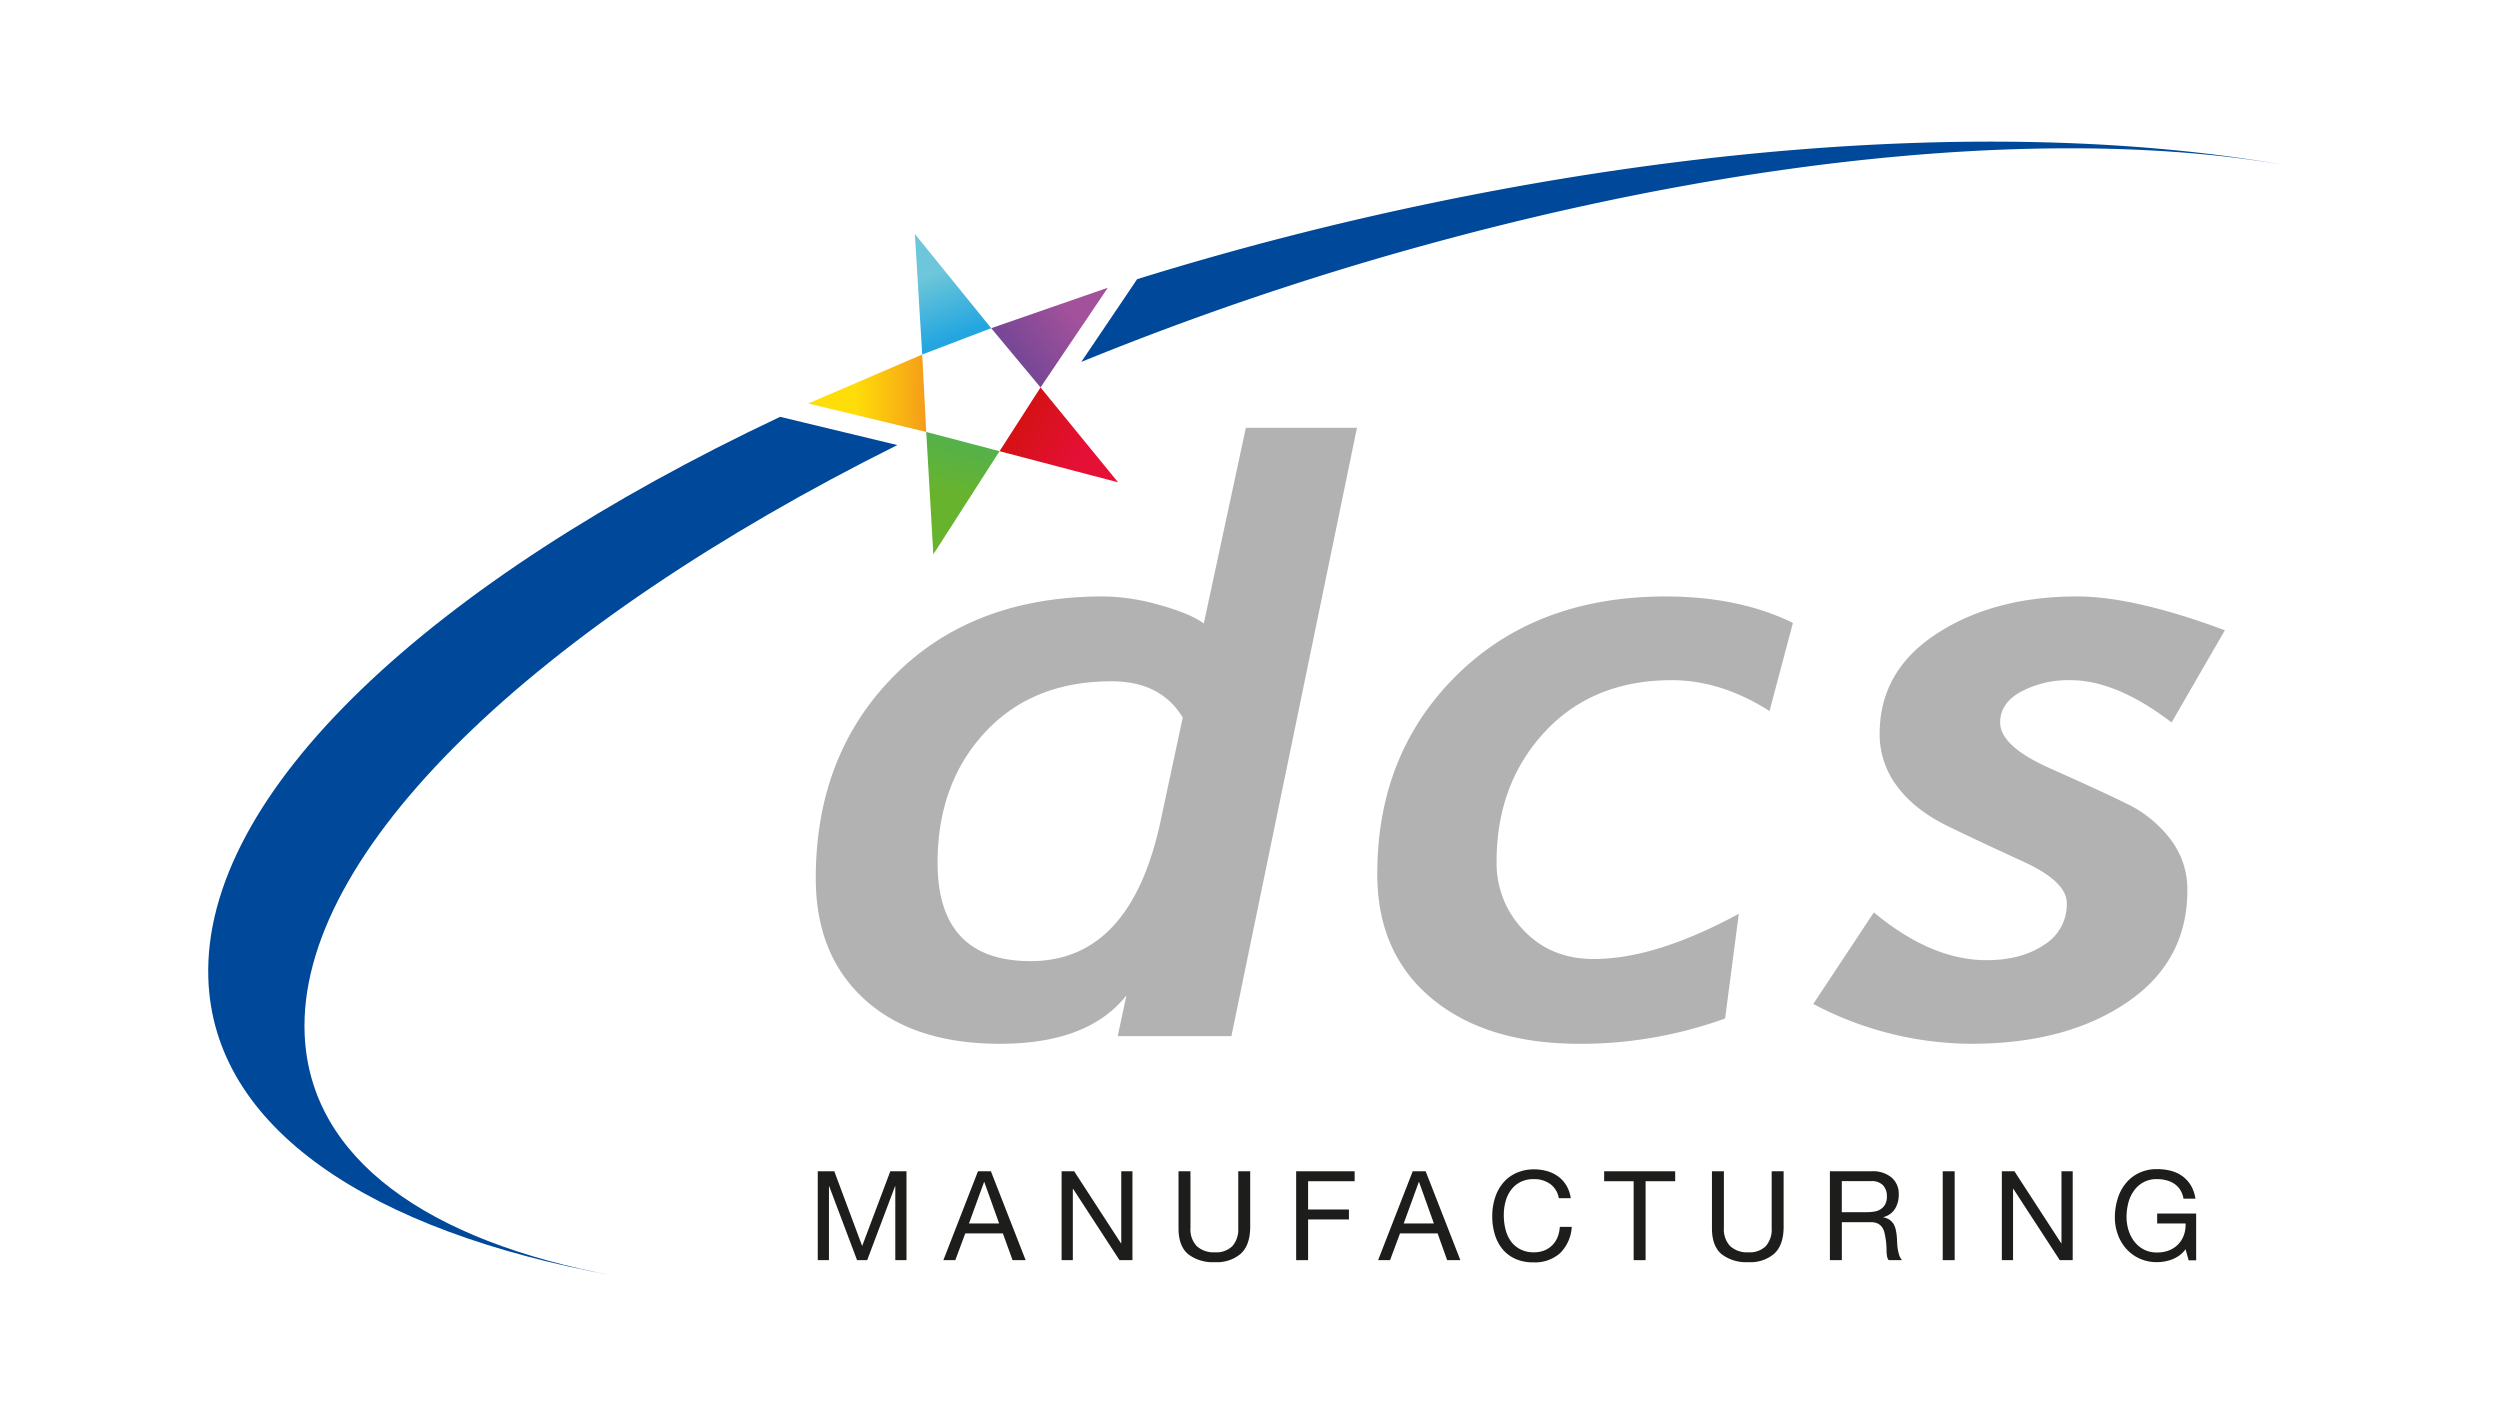 <svg id="Layer_1" data-name="Layer 1" xmlns="http://www.w3.org/2000/svg" xmlns:xlink="http://www.w3.org/1999/xlink" viewBox="0 0 627.78 355.94"><defs><style>.cls-1{fill:#b2b2b2;}.cls-2{fill:#004899;}.cls-3{fill:url(#linear-gradient);}.cls-4{fill:url(#linear-gradient-2);}.cls-5{fill:url(#linear-gradient-3);}.cls-6{fill:url(#linear-gradient-4);}.cls-7{fill:url(#linear-gradient-5);}.cls-8{fill:#1d1d1b;}</style><linearGradient id="linear-gradient" x1="214.81" y1="98.75" x2="232.41" y2="98.75" gradientUnits="userSpaceOnUse"><stop offset="0" stop-color="#ffdd09"/><stop offset="1" stop-color="#f59d19"/></linearGradient><linearGradient id="linear-gradient-2" x1="239.77" y1="84.5" x2="233.84" y2="68.98" gradientUnits="userSpaceOnUse"><stop offset="0" stop-color="#23a6e0"/><stop offset="1" stop-color="#6dc6d9"/></linearGradient><linearGradient id="linear-gradient-3" x1="241.71" y1="111.23" x2="238.43" y2="123.7" gradientUnits="userSpaceOnUse"><stop offset="0" stop-color="#55b14a"/><stop offset="1" stop-color="#67b32e"/></linearGradient><linearGradient id="linear-gradient-4" x1="255.74" y1="89.35" x2="269.15" y2="79.04" gradientUnits="userSpaceOnUse"><stop offset="0" stop-color="#784796"/><stop offset="1" stop-color="#a2519a"/></linearGradient><linearGradient id="linear-gradient-5" x1="256.93" y1="105.78" x2="270.91" y2="114.35" gradientUnits="userSpaceOnUse"><stop offset="0" stop-color="#d51116"/><stop offset="1" stop-color="#e51035"/></linearGradient></defs><path class="cls-1" d="M444.35,178.55q-12.17-7.74-24.53-7.75c-13.22,0-23.89,4.34-31.92,13s-12.09,19.51-12.09,32.53a24.16,24.16,0,0,0,6.82,17.3q6.83,7.19,17.59,7.19,15.48,0,36.42-11.36l-3.45,26.3a107,107,0,0,1-36.43,6.36q-23.49,0-37.2-11.37t-13.71-31.3q0-30.25,20-49.95t52.37-19.72q18.48,0,32,6.64Z"/><path class="cls-1" d="M514.8,192.94c8.33,3.72,14.73,6.65,19.2,8.86a30.35,30.35,0,0,1,11,8.9,20.65,20.65,0,0,1,4.27,12.89q0,17.9-15.28,28.21t-39,10.31a85.67,85.67,0,0,1-39.66-10l15.22-23q14.43,12,28.27,12c5.86,0,10.67-1.28,14.48-3.85A11.94,11.94,0,0,0,519,226.82c0-3.64-3.62-7.09-10.85-10.42s-13.62-6.3-19.14-9-9.76-6.06-12.66-10A21.63,21.63,0,0,1,472,184.26q0-15.81,14.34-25.14t35.22-9.35q14.31,0,37.13,8.5l-13.38,23.15q-13.83-10.6-25.4-10.62a25.46,25.46,0,0,0-12.39,2.88c-3.52,1.92-5.26,4.51-5.26,7.74C502.27,185.38,506.45,189.24,514.8,192.94Z"/><path class="cls-1" d="M312.85,107.42l-10.56,49.14c-2.31-1.69-6.06-3.25-11.21-4.67a53.09,53.09,0,0,0-14-2.12q-32.79,0-52.51,19.88t-19.72,50.9q0,19.23,12.23,30.39t34,11.17q22.18,0,31.78-12.15l-2.19,10.23h28.55l31.53-152.77Zm-21.4,98.69q-7.5,35.23-32.66,35.24c-15.53,0-23.35-8.25-23.35-24.69q0-19.87,11.87-32.72t31.8-12.86c8.24,0,14.19,3,17.89,9.1Z"/><path class="cls-2" d="M76.51,259.93c-2.09-46.09,58.35-103.08,148.82-148.17l-23.54-5.67-5.89-1.42C108.31,146,50.84,199,52.31,245.63c1.19,37.57,40.37,63.55,102.1,74.75C107.18,311.66,77.92,290.93,76.51,259.93Z"/><path class="cls-2" d="M360.83,50.72c-26,5.36-51.21,11.91-75.29,19.39L282.25,75,271.52,90.88A767.7,767.7,0,0,1,359.82,61C444.53,37.9,521.56,32,575.48,41.76,518.91,31.5,443.39,33.66,360.83,50.72Z"/><polygon class="cls-3" points="202.94 101.32 232.59 108.47 231.58 89.02 202.94 101.32"/><polygon class="cls-4" points="229.73 58.75 231.58 89.02 248.9 82.41 229.73 58.75"/><polygon class="cls-5" points="234.37 139.2 251 113.3 232.59 108.47 234.37 139.2"/><polygon class="cls-6" points="278.19 72.25 248.9 82.41 261.29 97.29 278.19 72.25"/><polygon class="cls-7" points="261.29 97.29 251 113.3 280.77 121.12 261.29 97.29"/><path class="cls-8" d="M209.5,294.12l7,18.76,7.07-18.76h4.06v22.32h-2.81V297.88h-.06l-7,18.56h-2.54l-7-18.56h-.06v18.56h-2.81V294.12Z"/><path class="cls-8" d="M248.83,294.12l8.72,22.32h-3.28l-2.44-6.72h-9.44l-2.5,6.72h-3l8.69-22.32Zm2.06,13.1-3.72-10.41h-.06l-3.79,10.41Z"/><path class="cls-8" d="M269.74,294.12l11.75,18.1h.07v-18.1h2.81v22.32h-3.25l-11.66-17.91h-.06v17.91h-2.82V294.12Z"/><path class="cls-8" d="M311.6,314.8a9.14,9.14,0,0,1-6.51,2.14,10.13,10.13,0,0,1-6.73-2c-1.62-1.37-2.42-3.54-2.42-6.52V294.12h3v14.26a6.08,6.08,0,0,0,1.59,4.55,6.32,6.32,0,0,0,4.59,1.54,5.72,5.72,0,0,0,4.33-1.54,6.35,6.35,0,0,0,1.49-4.55V294.12h3v14.26C313.88,311.23,313.12,313.38,311.6,314.8Z"/><path class="cls-8" d="M340.17,294.12v2.5H328.48v7.1h10.25v2.5H328.48v10.22h-3V294.12Z"/><path class="cls-8" d="M358,294.12l8.72,22.32H363.4L361,309.72h-9.44l-2.5,6.72h-3l8.69-22.32Zm2.06,13.1-3.72-10.41h-.06l-3.79,10.41Z"/><path class="cls-8" d="M389.23,297.28a6.89,6.89,0,0,0-4.05-1.19,7.26,7.26,0,0,0-3.42.75,6.73,6.73,0,0,0-2.34,2,8.56,8.56,0,0,0-1.36,2.89,12.58,12.58,0,0,0-.44,3.38,14.11,14.11,0,0,0,.44,3.61,8.61,8.61,0,0,0,1.36,3,6.68,6.68,0,0,0,2.36,2,7.3,7.3,0,0,0,3.43.75,6.76,6.76,0,0,0,2.62-.48,5.84,5.84,0,0,0,2-1.34,6.13,6.13,0,0,0,1.3-2,8.53,8.53,0,0,0,.56-2.57h3a10.15,10.15,0,0,1-2.9,6.57,9.44,9.44,0,0,1-6.76,2.34,10.65,10.65,0,0,1-4.53-.89,8.94,8.94,0,0,1-3.22-2.45,10.62,10.62,0,0,1-1.92-3.69,15.66,15.66,0,0,1-.64-4.56,14.79,14.79,0,0,1,.69-4.58,11,11,0,0,1,2-3.74,9.51,9.51,0,0,1,3.32-2.52,10.73,10.73,0,0,1,4.54-.92,11.58,11.58,0,0,1,3.32.47,8.72,8.72,0,0,1,2.78,1.38,7.74,7.74,0,0,1,2,2.26,8.46,8.46,0,0,1,1.07,3.14h-3A5.53,5.53,0,0,0,389.23,297.28Z"/><path class="cls-8" d="M402.82,296.62v-2.5h17.84v2.5h-7.43v19.82h-3V296.62Z"/><path class="cls-8" d="M445.55,314.8a9.13,9.13,0,0,1-6.5,2.14,10.14,10.14,0,0,1-6.74-2c-1.62-1.37-2.42-3.54-2.42-6.52V294.12h3v14.26a6.08,6.08,0,0,0,1.59,4.55,6.33,6.33,0,0,0,4.6,1.54,5.7,5.7,0,0,0,4.32-1.54,6.3,6.3,0,0,0,1.49-4.55V294.12h3v14.26C447.83,311.23,447.07,313.38,445.55,314.8Z"/><path class="cls-8" d="M470,294.12a7.32,7.32,0,0,1,5,1.57,5.37,5.37,0,0,1,1.8,4.28,6.73,6.73,0,0,1-.93,3.56,4.77,4.77,0,0,1-2.95,2.1v.06a3.93,3.93,0,0,1,1.58.62,3.71,3.71,0,0,1,1,1.05,4.94,4.94,0,0,1,.53,1.36,14.69,14.69,0,0,1,.26,1.57c.05.54.08,1.09.1,1.65a15.05,15.05,0,0,0,.15,1.66,12.11,12.11,0,0,0,.36,1.55,3.69,3.69,0,0,0,.71,1.29h-3.32a1.82,1.82,0,0,1-.42-.93,10.07,10.07,0,0,1-.14-1.33c0-.49,0-1-.06-1.58a11.4,11.4,0,0,0-.19-1.66c-.08-.54-.19-1.06-.31-1.55a3.78,3.78,0,0,0-.6-1.28,2.94,2.94,0,0,0-1.06-.87,3.93,3.93,0,0,0-1.75-.33h-7.25v9.53h-3V294.12Zm.63,10.13a4.3,4.3,0,0,0,1.64-.61,3.29,3.29,0,0,0,1.12-1.22,4,4,0,0,0,.43-2,4,4,0,0,0-.94-2.75,3.86,3.86,0,0,0-3-1.07h-7.38v7.79h6.19A11.39,11.39,0,0,0,470.59,304.25Z"/><path class="cls-8" d="M490.84,294.12v22.32h-3V294.12Z"/><path class="cls-8" d="M505.85,294.12l11.75,18.1h.06v-18.1h2.82v22.32h-3.25l-11.66-17.91h-.07v17.91h-2.81V294.12Z"/><path class="cls-8" d="M545.61,316.18a10.54,10.54,0,0,1-3.91.76,10.39,10.39,0,0,1-4.47-.92,10,10,0,0,1-3.34-2.48,10.9,10.9,0,0,1-2.1-3.6,12.52,12.52,0,0,1-.72-4.22,15.78,15.78,0,0,1,.68-4.64,11.16,11.16,0,0,1,2-3.86,9.54,9.54,0,0,1,3.31-2.64,10.26,10.26,0,0,1,4.64-1,13.6,13.6,0,0,1,3.43.42,8.69,8.69,0,0,1,2.87,1.33,8,8,0,0,1,2.13,2.3A9.14,9.14,0,0,1,551.3,301h-3a6,6,0,0,0-.81-2.2,5.33,5.33,0,0,0-1.47-1.52,6.54,6.54,0,0,0-2-.89,9,9,0,0,0-2.36-.3,6.84,6.84,0,0,0-5.86,3,9.3,9.3,0,0,0-1.36,3,14,14,0,0,0-.44,3.48,11.34,11.34,0,0,0,.5,3.36,9,9,0,0,0,1.47,2.85,7.3,7.3,0,0,0,2.4,2,7,7,0,0,0,3.29.73,7.9,7.9,0,0,0,3.1-.56,6.37,6.37,0,0,0,2.26-1.55,6.45,6.45,0,0,0,1.4-2.31,7.66,7.66,0,0,0,.4-2.86h-7.13v-2.5h9.79v11.75h-1.88l-.78-2.78A7.38,7.38,0,0,1,545.61,316.18Z"/></svg>